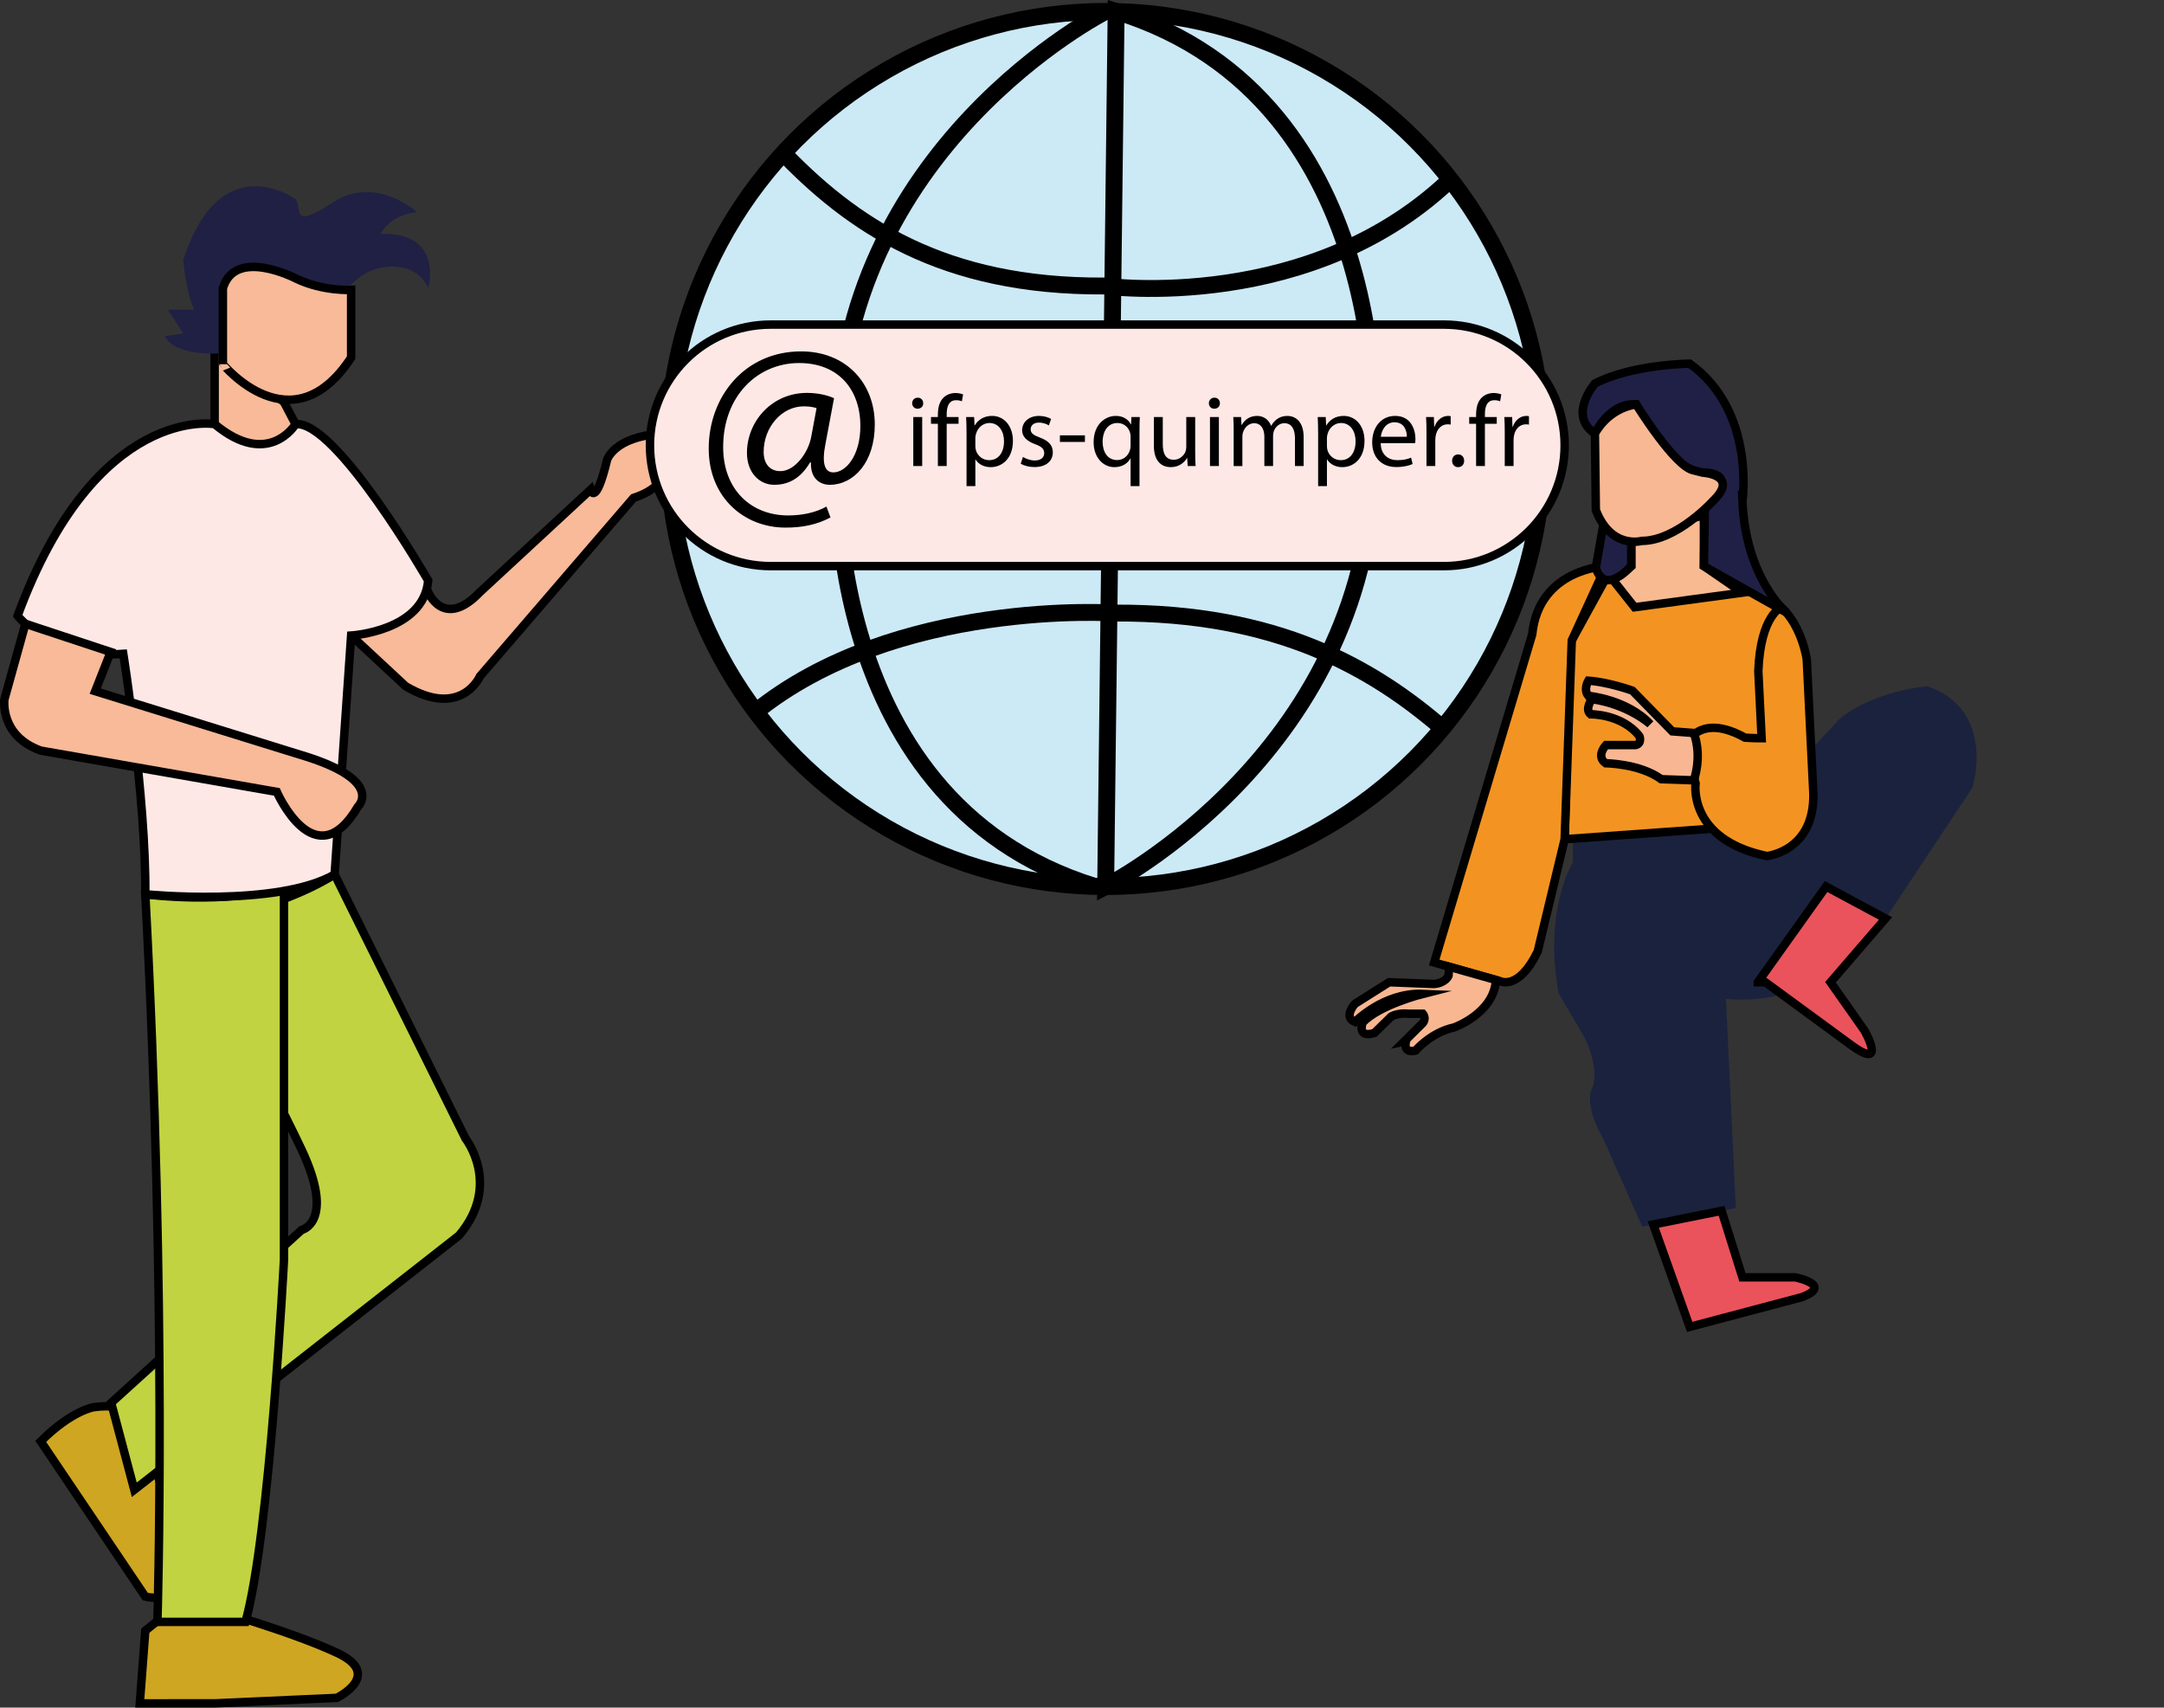 <?xml version="1.0" encoding="utf-8"?>
<!-- Generator: $$$/GeneralStr/196=Adobe Illustrator 27.6.0, SVG Export Plug-In . SVG Version: 6.00 Build 0)  -->
<svg version="1.1" id="Calque_2" xmlns="http://www.w3.org/2000/svg" xmlns:xlink="http://www.w3.org/1999/xlink" x="0px" y="0px"
	 viewBox="0 0 512.87 404.658" style="enable-background:new 0 0 512.87 404.658;" xml:space="preserve">
<rect x="0" y="0" width="512.87" height="404.658" fill="#333333" stroke="none"/>
<style type="text/css">
	.st0{fill:#CFA621;stroke:#000000;stroke-width:2;stroke-miterlimit:10;}
	.st1{fill:#C1D340;stroke:#000000;stroke-width:2;stroke-miterlimit:10;}
	.st2{fill:#F8BA98;stroke:#000000;stroke-width:2;stroke-miterlimit:10;}
	.st3{fill:#FDE8E6;stroke:#000000;stroke-width:2;stroke-miterlimit:10;}
	.st4{fill:#202044;}
	.st5{fill:#CCE9F6;stroke:#000000;stroke-width:4;stroke-miterlimit:10;}
	.st6{fill:none;stroke:#000000;stroke-width:4;stroke-miterlimit:10;}
	.st7{fill:#1A223E;}
	.st8{fill:#F39422;stroke:#000000;stroke-width:2;stroke-miterlimit:10;}
	.st9{fill:#F8B792;stroke:#000000;stroke-width:2;stroke-miterlimit:10;}
	.st10{fill:#F8BA90;stroke:#000000;stroke-width:2;stroke-miterlimit:10;}
	.st11{fill:#F8B791;stroke:#000000;stroke-width:2;stroke-miterlimit:10;}
	.st12{fill:#202046;stroke:#000000;stroke-width:2;stroke-miterlimit:10;}
	.st13{fill:#F8B894;stroke:#000000;stroke-width:2;stroke-miterlimit:10;}
	.st14{fill:#EA535B;stroke:#000000;stroke-width:2;stroke-miterlimit:10;}
</style>
<path class="st0" d="M9.653,341.571l24.783,36.783c0,0,8.87,2.348,8.348-6.783
	c-0.522-9.13-9.652-34.696-9.652-34.696s-2.087-4.696-10.957-3.391C22.174,333.484,16.957,334.266,9.653,341.571z"/>
<path class="st1" d="M26.348,332.44l45.13-40.956c0,0,8.087-1.826,0-19.044c-8.087-17.217-28.174-53.478-28.174-53.478
	s20.87-2.348,36-11.739l31.044,62.609c0,0,8.609,10.957-1.565,22.956l-76.957,60.261L26.348,332.44z"/>
<path class="st0" d="M50.87,403.658l28.956-1.304c0,0,11.217-5.478,0-10.696
	c-11.217-5.217-30.783-10.696-30.783-10.696h-7.826l-6.783,5.478l-1.304,17.217H50.87z"/>
<path class="st1" d="M37.305,384.353c0,0,2.348-74.609-2.87-172.435c0,0,19.304,2.609,32.87-1.826v88.435
	c0,0-3.391,65.478-9.13,85.826H37.305z"/>
<path class="st2" d="M83.218,150.614l18.261-10.304c0,0,3.672,9,12.271,0l26.207-24.261c0,0,1.174,4.304,3.913-7.043
	c0,0,1.565-5.478,12.913-6.261h16.826c0,0-1.565,5.478-6.652,5.478h-10.174c0,0,3.913,6.261-6.652,9.783
	l-36.381,42.261c0,0-4.417,10.167-17.619,2.348L83.218,150.614z"/>
<path class="st2" d="M50.87,100.506V82.005l16.435,13.304l2.744,5.217C70.049,100.527,62.74,115.876,50.87,100.506z"
	/>
<path class="st3" d="M34.435,211.918c0,0,31.304,3.13,44.87-4.696l3.913-56.609c0,0,17.217-1.044,18.261-13.043
	c0,0-21.903-38.087-31.43-37.044c0,0-6.396,10.653-19.179-0.021c0,0-28.174-4.936-46.696,45.412
	c0,0,7.957,10.37,25.044,9.032C29.218,154.95,34.631,189.027,34.435,211.918z"/>
<path class="st2" d="M65.609,187.658c0,0,9.058,20.739,19.203,3.522c0,0,6.232-5.87-11.768-11.739L22.566,163.788
	l3.663-9.283l-20.207-6.678L1.044,165.745c0,0-1.174,8.609,8.609,12.13L65.609,187.658z"/>
<path class="st4" d="M78.913,73.397c0,0,4.304-9.323,12.522-10.14s10.043,5.07,10.043,5.07
	s3.913-13.321-11.283-12.93c0,0,2.413-4.696,8.674-5.087c0,0-9.783-9-19.956-2.348s-7.164,1.565-8.865-0.783
	c0,0-17.89-12.913-26.621,14.478c0,0,0.66,7.826,2.616,11.739h-6.261l3.644,5.598c0,0-4.818,0.793-4.427,0.662
	c0.391-0.13,0.913,5.609,18,3.783S78.913,73.397,78.913,73.397z"/>
<path class="st2" d="M83.218,84.745V68.701c0,0-6.773,0.391-13.169-2.739c0,0-14.353-7.435-17.222,2.348v18
	C52.827,86.31,69.131,106.266,83.218,84.745z"/>
<circle class="st5" cx="262.044" cy="106.397" r="103.696"/>
<path class="st6" d="M262.044,2.701c0,0-63.889,32.348-63.522,102.837c0,0-6.522,83.685,61.044,104.555"/>
<path class="st6" d="M342.653,173.234c-17.438-15.236-40.253-28.124-78.35-27.948c0,0-52.123-3.601-85.613,23.709"/>
<path class="st6" d="M184.487,35.067c17.438,18.484,39.11,32.922,77.207,32.709c0,0,49.621,6.864,83.111-26.27"/>
<path class="st6" d="M262.044,210.092c0,0,63.889-32.348,63.522-102.837c0,0,6.522-83.685-61.044-104.555L262.044,210.092z
	"/>
<path class="st3" d="M342.207,134.157H182.663c-15.806,0-28.619-12.813-28.619-28.619v-0
	c0-15.806,12.813-28.619,28.619-28.619h159.544c15.806,0,28.619,12.813,28.619,28.619v0
	C370.827,121.344,358.013,134.157,342.207,134.157z"/>
<g>
	<path d="M218.8,95.56c0.024,0.72-0.504,1.296-1.344,1.296c-0.744,0-1.272-0.576-1.272-1.296
		c0-0.744,0.552-1.32,1.32-1.32C218.296,94.24,218.8,94.816,218.8,95.56z M216.447,110.441V98.824h2.112
		v11.617H216.447z"/>
	<path d="M222.279,110.441v-10.009h-1.632v-1.608h1.632V98.272c0-1.632,0.36-3.121,1.344-4.057
		c0.792-0.768,1.848-1.08,2.832-1.08c0.744,0,1.392,0.168,1.8,0.336l-0.288,1.632
		c-0.312-0.144-0.744-0.264-1.344-0.264c-1.8,0-2.256,1.585-2.256,3.36v0.624h2.809v1.608h-2.809v10.009H222.279z
		"/>
	<path d="M229.071,102.616c0-1.488-0.048-2.688-0.096-3.792h1.897l0.096,1.992h0.048
		c0.864-1.416,2.232-2.256,4.128-2.256c2.808,0,4.92,2.376,4.92,5.904c0,4.176-2.544,6.241-5.28,6.241
		c-1.536,0-2.881-0.672-3.576-1.824h-0.049v6.312h-2.088V102.616z M231.159,105.712c0,0.312,0.049,0.6,0.097,0.864
		c0.384,1.464,1.656,2.472,3.168,2.472c2.232,0,3.528-1.824,3.528-4.488c0-2.328-1.224-4.32-3.456-4.32
		c-1.44,0-2.784,1.032-3.192,2.616c-0.072,0.264-0.144,0.576-0.144,0.864V105.712z"/>
	<path d="M242.438,108.281c0.624,0.408,1.728,0.84,2.784,0.84c1.536,0,2.257-0.768,2.257-1.728
		c0-1.008-0.601-1.56-2.16-2.136c-2.089-0.744-3.072-1.896-3.072-3.288c0-1.872,1.512-3.408,4.008-3.408
		c1.177,0,2.208,0.336,2.856,0.72l-0.528,1.536c-0.456-0.288-1.296-0.672-2.376-0.672
		c-1.248,0-1.944,0.72-1.944,1.584c0,0.96,0.696,1.392,2.208,1.968c2.017,0.768,3.049,1.776,3.049,3.504
		c0,2.04-1.584,3.481-4.345,3.481c-1.272,0-2.448-0.312-3.264-0.792L242.438,108.281z"/>
	<path d="M257.127,103.168v1.56h-5.929v-1.56H257.127z"/>
	<path d="M267.951,108.641h-0.048c-0.624,1.152-1.92,2.064-3.793,2.064c-2.712,0-4.92-2.353-4.92-5.881
		c0-4.344,2.809-6.264,5.257-6.264c1.8,0,3,0.888,3.576,2.016h0.048l0.072-1.752h1.992
		c-0.049,0.984-0.072,1.992-0.072,3.192v13.177h-2.112V108.641z M267.951,103.528c0-0.288-0.024-0.624-0.096-0.888
		c-0.312-1.296-1.44-2.4-3.024-2.4c-2.185,0-3.505,1.848-3.505,4.464c0,2.304,1.105,4.32,3.433,4.32
		c1.368,0,2.544-0.84,3.024-2.304c0.096-0.288,0.168-0.696,0.168-1.008V103.528z"/>
	<path d="M283.262,107.272c0,1.2,0.024,2.256,0.097,3.168h-1.872l-0.12-1.896h-0.048
		c-0.553,0.936-1.776,2.16-3.841,2.16c-1.824,0-4.009-1.008-4.009-5.088v-6.793h2.112v6.433
		c0,2.208,0.673,3.696,2.593,3.696c1.416,0,2.4-0.984,2.784-1.92c0.12-0.312,0.191-0.696,0.191-1.08v-7.129
		h2.112V107.272z"/>
	<path d="M289.118,95.56c0.023,0.72-0.504,1.296-1.345,1.296c-0.743,0-1.272-0.576-1.272-1.296
		c0-0.744,0.552-1.32,1.32-1.32C288.614,94.24,289.118,94.816,289.118,95.56z M286.765,110.441V98.824h2.112
		v11.617H286.765z"/>
	<path d="M292.382,101.968c0-1.2-0.023-2.184-0.096-3.144h1.848l0.097,1.873h0.071
		c0.648-1.105,1.728-2.136,3.648-2.136c1.584,0,2.784,0.96,3.289,2.328h0.048c0.359-0.648,0.815-1.152,1.296-1.512
		c0.696-0.528,1.464-0.816,2.568-0.816c1.536,0,3.816,1.008,3.816,5.04v6.841h-2.064v-6.577
		c0-2.232-0.816-3.576-2.521-3.576c-1.2,0-2.136,0.888-2.496,1.92c-0.096,0.288-0.168,0.672-0.168,1.056v7.177
		h-2.064v-6.96c0-1.848-0.815-3.192-2.424-3.192c-1.32,0-2.28,1.056-2.616,2.112
		c-0.12,0.312-0.168,0.672-0.168,1.032v7.009h-2.064V101.968z"/>
	<path d="M312.397,102.616c0-1.488-0.048-2.688-0.096-3.792h1.897l0.096,1.992h0.048
		c0.864-1.416,2.232-2.256,4.128-2.256c2.809,0,4.921,2.376,4.921,5.904c0,4.176-2.544,6.241-5.28,6.241
		c-1.536,0-2.881-0.672-3.576-1.824h-0.049v6.312h-2.088V102.616z M314.485,105.712c0,0.312,0.049,0.6,0.097,0.864
		c0.384,1.464,1.656,2.472,3.168,2.472c2.232,0,3.528-1.824,3.528-4.488c0-2.328-1.224-4.32-3.456-4.32
		c-1.44,0-2.784,1.032-3.192,2.616c-0.072,0.264-0.144,0.576-0.144,0.864V105.712z"/>
	<path d="M327.229,105.017c0.048,2.856,1.872,4.032,3.984,4.032c1.512,0,2.424-0.264,3.216-0.6l0.36,1.512
		c-0.744,0.336-2.017,0.72-3.864,0.72c-3.577,0-5.713-2.353-5.713-5.857c0-3.504,2.064-6.264,5.448-6.264
		c3.793,0,4.801,3.336,4.801,5.472c0,0.432-0.048,0.768-0.072,0.984H327.229z M333.421,103.504
		c0.023-1.344-0.553-3.433-2.929-3.433c-2.136,0-3.072,1.968-3.24,3.433H333.421z"/>
	<path d="M338.077,102.448c0-1.368-0.023-2.544-0.096-3.624h1.848l0.072,2.28h0.096
		c0.528-1.56,1.801-2.544,3.217-2.544c0.24,0,0.408,0.024,0.6,0.072v1.992
		c-0.216-0.048-0.432-0.072-0.72-0.072c-1.488,0-2.544,1.128-2.832,2.712c-0.048,0.288-0.097,0.624-0.097,0.984
		v6.192h-2.088V102.448z"/>
	<path d="M344.149,109.193c0-0.888,0.601-1.512,1.44-1.512s1.416,0.624,1.416,1.512c0,0.864-0.552,1.512-1.44,1.512
		C344.725,110.705,344.149,110.057,344.149,109.193z"/>
	<path d="M349.836,110.441v-10.009h-1.632v-1.608h1.632V98.272c0-1.632,0.36-3.121,1.345-4.057
		c0.792-0.768,1.848-1.08,2.832-1.08c0.744,0,1.393,0.168,1.8,0.336l-0.288,1.632
		c-0.311-0.144-0.744-0.264-1.344-0.264c-1.8,0-2.256,1.585-2.256,3.36v0.624h2.808v1.608h-2.808v10.009H349.836z
		"/>
	<path d="M356.628,102.448c0-1.368-0.023-2.544-0.096-3.624h1.848l0.072,2.28h0.096
		c0.528-1.56,1.801-2.544,3.217-2.544c0.24,0,0.408,0.024,0.6,0.072v1.992
		c-0.216-0.048-0.432-0.072-0.72-0.072c-1.488,0-2.544,1.128-2.832,2.712c-0.048,0.288-0.097,0.624-0.097,0.984
		v6.192h-2.088V102.448z"/>
</g>
<g>
	<path d="M196.826,122.628c-3.3,1.74-6.659,2.4-10.68,2.4c-9.839,0-18.179-7.2-18.179-18.719
		c0-12.359,8.579-23.039,21.899-23.039c10.44,0,17.459,7.32,17.459,17.339c0,8.999-5.04,14.279-10.68,14.279
		c-2.4,0-4.62-1.62-4.439-5.28h-0.24c-2.1,3.54-4.86,5.28-8.46,5.28c-3.479,0-6.479-2.82-6.479-7.56
		c0-7.44,5.88-14.219,14.22-14.219c2.579,0,4.859,0.54,6.419,1.26l-2.039,10.859
		c-0.9,4.56-0.181,6.66,1.8,6.72c3.06,0.06,6.479-4.019,6.479-10.979c0-8.7-5.22-14.94-14.52-14.94
		c-9.779,0-17.999,7.74-17.999,19.919c0,10.02,6.539,16.199,15.419,16.199c3.42,0,6.6-0.72,9.06-2.1
		L196.826,122.628z M193.526,96.709c-0.6-0.18-1.62-0.42-3-0.42c-5.279,0-9.539,4.979-9.539,10.799
		c0,2.64,1.319,4.56,3.96,4.56c3.479,0,6.659-4.44,7.319-8.16L193.526,96.709z"/>
</g>
<path class="st7" d="M372.783,198.875v5.478c0,0-7.043,10.957-3.391,31.044l6,10.174c0,0,3.652,6.783,2.087,12
	c0,0-2.609,3.391,2.609,12.522l9.13,20.609l22.174-4.435l-2.348-49.565c0,0,6,0.783,12-0.783l25.826-18.261
	l20.609-31.044c0,0,5.739-18.261-10.696-24c0,0-12.783,1.044-20.87,7.826l-6.783,7.304l-23.478,18.522
	L372.783,198.875z"/>
<path class="st8" d="M382.174,134.157l7.043,7.066l23.478-3.533c0,0,1.565-0.641,9.13,6.141v51.391l-51,3.652
	l1.174-46.174L382.174,134.157z"/>
<path class="st8" d="M401.856,185.643c0,0-1.906,13.304,16.916,17.217c0,0,11.257-1.12,10.996-14.777l-1.565-31.826
	c0,0-1.044-7.658-6-12.353c0,0-4.957,1.826-5.478,15.13l0.783,15.913c-0.875,0.001-2.244-0.017-3.913-0.13
	c-6.67-3.692-10.098-2.207-11.793-1.044C400.49,174.674,399.564,177.364,401.856,185.643z"/>
<path class="st9" d="M396.327,173.31l-9.457-9.652c0,0-5.788-2.068-10.435-2.348c0,0-1.239,2.087,0,3.587
	c0,0,9.13,0.783,14.674,6.717c0,0-5.152-4.696-13.826-5.935c0,0-1.761,2.348-0.326,3.587
	c0,0,7.435-0.13,11.609,5.217c0,0,0.652,1.761-0.978,2.087h-6.978c0,0-2.478,2.609-0.065,4.304
	c0,0,8.087,0.065,13.174,3.783l7.707,0.261c0,0,2.098-5.478,0-11.217L396.327,173.31z"/>
<polygon class="st10" points="382.174,137.31 386.609,134.157 386.609,125.832 403.827,122.179 403.827,134.157 
	412.957,140.44 387.392,143.904 "/>
<path class="st9" d="M408.017,179.137"/>
<path class="st8" d="M512.87,212.962"/>
<path class="st8" d="M339.913,228.092l15.652,4.435c0,0,4.357,2.253,8.87-7.043l6.391-26.609l1.685-47.105
	l8.098-17.612c0,0-15.913,0.544-17.478,16.196L339.913,228.092z"/>
<path class="st11" d="M335.479,248.962c0,0,3.652-4.304,9.13-5.478c0,0,9.446-3.315,9.94-11.244l-11.084-3.14
	l-0.161,2.124c0,0-0.652,1.696-3.391,1.956l-10.696-0.412l-8.087,5.108c0,0-2.87,3.13,0,4.304
	c0,0,6.839-7.043,16.072-6.652c0,0-10.332,2.609-14.245,6.783c0,0-1.485,3.783,2.779,2.478l4.003-3.913
	c0,0,1.565-0.913,4.043-0.652h3.419c0,0,0.941,1.044,0,2.217l-3.811,3.783
	C333.392,246.223,331.957,249.745,335.479,248.962z"/>
<path class="st12" d="M400.458,86.179c0,0-13.462,0.093-22.458,4.696c0,0-6.522,7.565,0,11.87
	c0,0,3.385-7.435,9.78-6.913c0,0,6.916,15.13,15.786,16.174c0,0,8.348-0.522,2.348,6.782h-1.826l-0.261,15.369
	l19.518,10.971c0,0-9.605-8.08-10.388-26.341C412.957,118.788,416.133,97.397,400.458,86.179z"/>
<path class="st12" d="M380.609,120.875l-2.391,13.59c0,0,1.347,6.975,8.391-0.308v-8.326L380.609,120.875z"/>
<path class="st13" d="M378,102.745c0,0,2.864-5.87,9.78-6.913c0,0,9.198,14.887,13.631,15.635l2.154,0.539
	c0,0,8.87,0.522,2.348,6.782c0,0-8.542,9.391-16.793,9.391c0,0-7.293,2.087-10.903-7.304L378,102.745z"/>
<path class="st14" d="M393.683,289.808l14.334-2.867l4.94,15.76h12.522c0,0,9.13,1.826,1.565,4.696l-26.586,7.043
	l-8.632-24.261L393.683,289.808z"/>
<path class="st14" d="M416.609,232.767l16.174-22.675l14.087,7.565l-13.043,15.11l8.087,11.499
	c0,0,5.739,10.174-3.913,2.87l-19.605-14.368H416.609z"/>
</svg>
